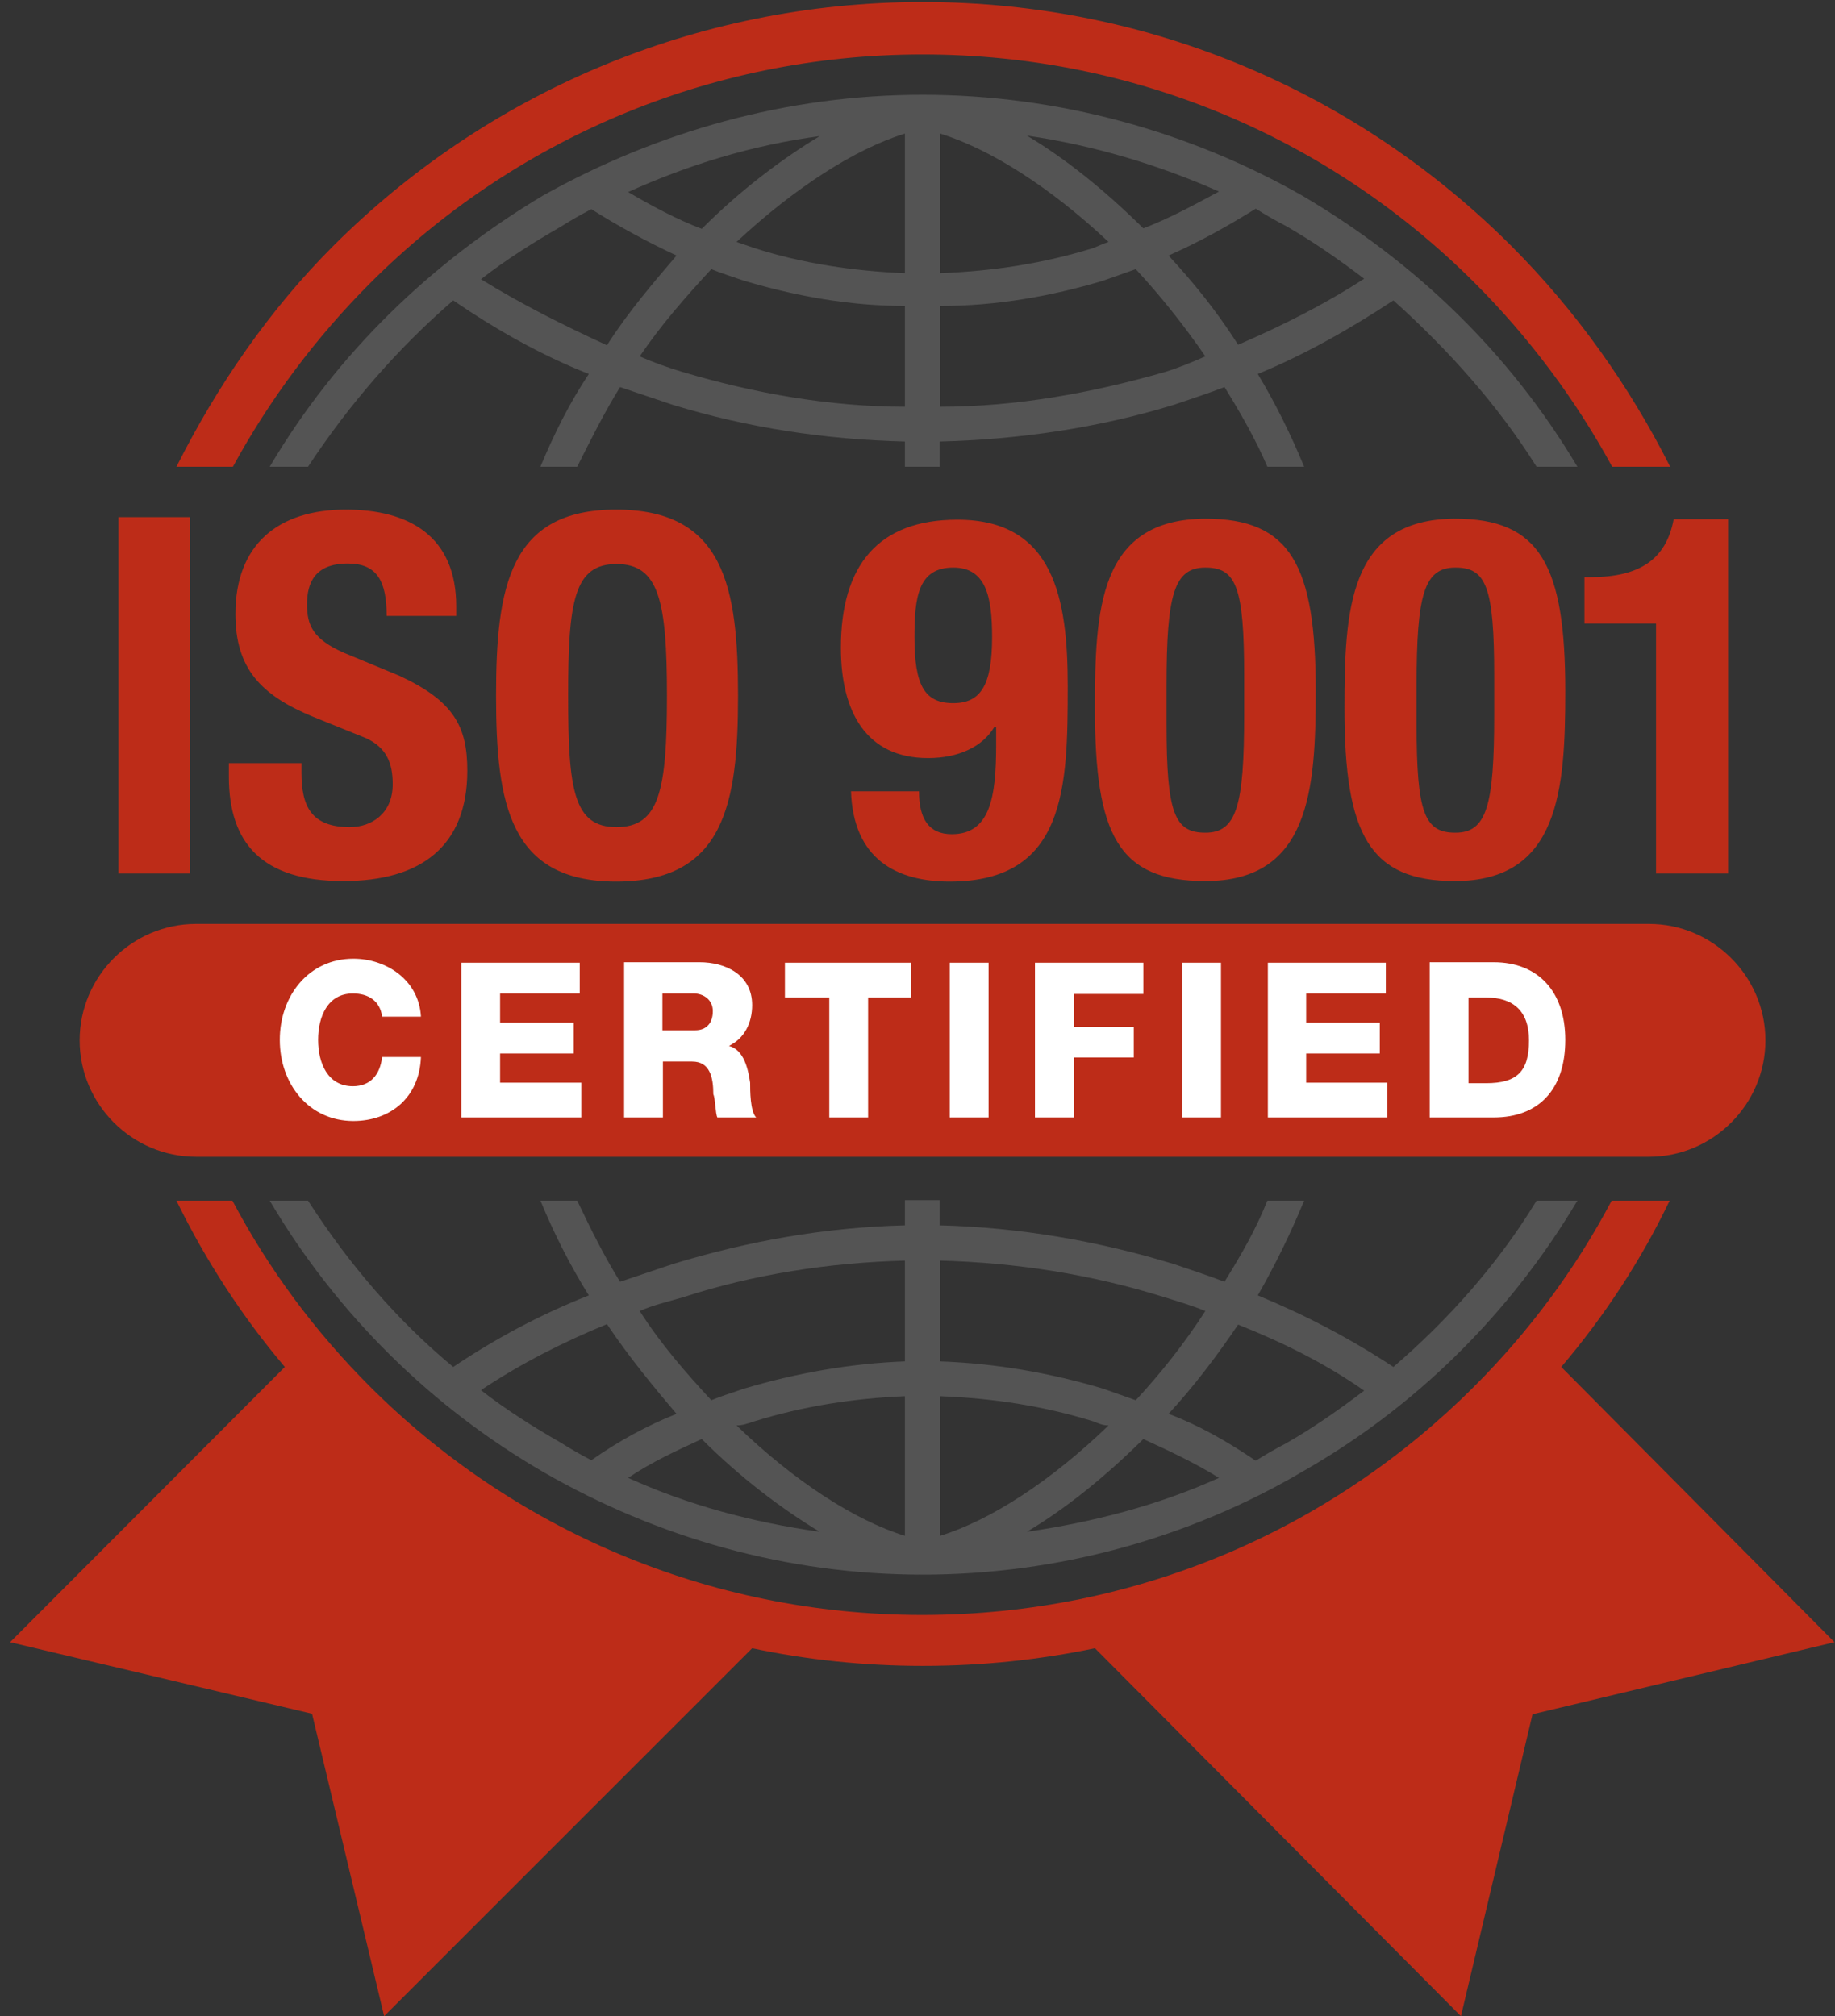 <svg xmlns="http://www.w3.org/2000/svg" xmlns:xlink="http://www.w3.org/1999/xlink" id="Laag_1" x="0px" y="0px" viewBox="0 0 364 400" style="enable-background:new 0 0 364 400;" xml:space="preserve"><rect x="0" y="0" width="364" height="400" fill="#333333" stroke="none"/> <style type="text/css"> .st0{fill:#545454;} .st1{fill:#BD2C18;} .st2{fill:#FFFFFF;} </style> <path class="st0" d="M53.5,92.6c13.4-22.7,32.3-40.7,54.2-53.8c22.7-12.7,48.4-20,75.3-20s53,7.3,75.3,20 c22.3,13.1,41.1,31.1,54.6,53.8h-8.1c-7.7-12.3-17.7-23.4-28.4-33c-8.8,5.8-17.7,10.8-26.9,14.6c3.5,5.8,6.5,11.9,9.2,18.4h-7.3 c-2.3-5.4-5.4-10.8-8.5-15.8c-3.1,1.2-6.5,2.3-10,3.5c-15,4.6-30.7,6.9-46.5,7.3v5h-6.9v-5c-15.8-0.4-31.1-2.7-46.1-7.3 c-3.5-1.2-6.9-2.3-10.4-3.5c-3.1,5-5.8,10.4-8.5,15.8h-7.3c2.7-6.5,5.8-12.7,9.6-18.4c-9.6-3.8-18.4-8.8-26.9-14.6 c-11.1,9.6-20.7,20.7-28.8,33H53.5z M239.1,70.7c-4.2-6.1-8.8-11.9-13.8-17.3c-2.3,0.8-4.2,1.5-6.5,2.3c-10.4,3.1-21.1,5-32.3,5v20 c15,0,30-2.7,44.6-6.9C233.7,73,236.4,71.9,239.1,70.7L239.1,70.7z M219.9,48c-11.5-10.8-23.4-18.4-33.4-21.5v27.7 c10.4-0.4,20.4-1.9,30.4-5C217.9,48.8,218.7,48.4,219.9,48L219.9,48z M203.7,26.9c7.7,4.6,15.4,10.8,23.1,18.4c5-1.9,10-4.6,15-7.3 C229.9,32.7,216.8,28.8,203.7,26.9L203.7,26.9z M231.8,50.7c5,5.4,9.6,11.1,13.8,17.7c8.8-3.8,17.3-8.1,25-13.1 c-5-3.8-10-7.3-15.4-10.4c-2.3-1.2-4.2-2.3-6.1-3.5C243.3,45,237.9,48,231.8,50.7L231.8,50.7z M179.5,80.7v-20 c-10.8,0-21.5-1.9-31.9-5c-2.3-0.8-4.6-1.5-6.5-2.3c-5,5.4-10,11.1-14.2,17.3c2.7,1.2,5.8,2.3,8.5,3.1 C149.5,78,164.5,80.7,179.5,80.7L179.5,80.7z M179.5,54.2V26.5c-10,3.1-21.9,10.8-33.4,21.5c1.2,0.4,2.3,0.8,3.5,1.2 C159.2,52.3,169.5,53.8,179.5,54.2L179.5,54.2z M124.6,38.1c4.6,2.7,9.6,5.4,14.6,7.3c7.7-7.7,15.8-13.8,23.4-18.4 C149.2,28.8,136.5,32.7,124.6,38.1L124.6,38.1z M134.2,50.7c-5.8-2.7-11.5-5.8-16.9-9.2c-2.3,1.2-4.2,2.3-6.1,3.5 c-5.4,3.1-10.8,6.5-15.8,10.4c8.1,5,16.5,9.2,25,13.1C124.6,61.9,129.6,56.1,134.2,50.7L134.2,50.7z"></path> <path class="st0" d="M53.5,238.2c13.4,22.7,32.3,41.1,54.2,53.8c22.7,13.1,48.4,20.4,75.3,20.4s53-7.3,75.3-20.4 c22.3-12.7,41.1-31.1,54.6-53.8h-8.1c-7.7,12.7-17.7,23.8-28.4,33c-8.8-5.8-17.7-10.4-26.9-14.2c3.5-6.1,6.5-12.3,9.2-18.8h-7.3 c-2.3,5.8-5.4,11.1-8.5,16.1c-3.1-1.2-6.5-2.3-10-3.5c-15-4.6-30.7-7.3-46.5-7.7v-5h-6.9v5c-15.8,0.4-31.1,3.1-46.1,7.7 c-3.5,1.2-6.9,2.3-10.4,3.5c-3.1-5-5.8-10.4-8.5-16.1h-7.3c2.7,6.5,5.8,12.7,9.6,18.8c-9.6,3.8-18.4,8.5-26.9,14.2 c-11.1-9.2-20.7-20.4-28.8-33H53.5z M239.1,260.1c-4.2,6.5-8.8,12.3-13.8,17.7c-2.3-0.8-4.2-1.5-6.5-2.3c-10.4-3.1-21.1-5-32.3-5.4 v-20c15,0.4,30,2.7,44.6,7.3C233.7,258.2,236.4,259,239.1,260.1L239.1,260.1z M219.9,282.8c-11.5,11.1-23.4,18.8-33.4,21.9V277 c10.4,0.4,20.4,1.9,30.4,5C217.9,282.4,218.7,282.8,219.9,282.8L219.9,282.8z M203.7,303.9c7.7-4.6,15.4-10.8,23.1-18.4 c5,2.3,10,4.6,15,7.7C229.9,298.6,216.8,302,203.7,303.9L203.7,303.9z M231.8,280.5c5-5.4,9.6-11.5,13.8-17.7 c8.8,3.5,17.3,7.7,25,13.1c-5,3.8-10,7.3-15.4,10.4c-2.3,1.2-4.2,2.3-6.1,3.5C243.3,285.9,237.9,282.8,231.8,280.5L231.8,280.5z M179.5,250.1v20c-10.8,0.4-21.5,2.3-31.9,5.4c-2.3,0.8-4.6,1.5-6.5,2.3c-5-5.4-10-11.1-14.2-17.7c2.7-1.2,5.8-1.9,8.5-2.7 C149.5,252.8,164.5,250.5,179.5,250.1L179.5,250.1z M179.5,277v27.7c-10-3.1-21.9-10.8-33.4-21.9c1.2,0,2.3-0.4,3.5-0.8 C159.2,279,169.5,277.4,179.5,277L179.5,277z M124.6,293.2c4.6-3.1,9.6-5.4,14.6-7.7c7.7,7.7,15.8,13.8,23.4,18.4 C149.2,302,136.5,298.6,124.6,293.2L124.6,293.2z M134.2,280.5c-5.8,2.3-11.5,5.4-16.9,9.2c-2.3-1.2-4.2-2.3-6.1-3.5 c-5.4-3.1-10.8-6.5-15.8-10.4c8.1-5.4,16.5-9.6,25-13.1C124.6,269,129.6,275.1,134.2,280.5L134.2,280.5z"></path> <path class="st1" d="M37.7,173.3v-70.7H23.5v70.7H37.7z M45.4,151.4v2.7c0,13.1,6.5,20.7,22.7,20.7c15.4,0,24.6-6.9,24.6-21.9 c0-8.8-2.7-13.8-13.4-18.8l-11.1-4.6c-6.1-2.7-7.3-5.4-7.3-9.6s1.5-8.1,8.1-8.1c5.8,0,7.7,3.5,7.7,10.4h13.8v-1.9 c0-13.8-9.2-19.2-21.9-19.2c-13.4,0-21.9,6.9-21.9,20.7c0,10.8,5,16.1,15.4,20.4l10.4,4.2c4.2,1.9,5.4,5,5.4,9.2 c0,5.8-4.2,8.5-8.5,8.5c-7.7,0-9.6-4.2-9.6-10.8v-1.9H45.4z M98.4,138c0,21.5,2.7,36.9,23.8,36.9c21.5,0,24.2-15.4,24.2-36.9 s-2.7-36.9-24.2-36.9C101.1,101.1,98.4,116.4,98.4,138L98.4,138z M112.7,138c0-18.8,1.2-26.1,9.6-26.1s10,7.3,10,26.1 s-1.5,26.1-10,26.1S112.7,156.8,112.7,138L112.7,138z M181.4,126.4c0-8.1,0.8-13.8,7.7-13.8c6.5,0,7.7,5.8,7.7,13.8 c0,9.6-2.3,13.1-7.7,13.1C183.4,139.5,181.4,136,181.4,126.4L181.4,126.4z M168.8,156.8c0.4,13.8,9.2,18.1,19.6,18.1 c23.1,0,23.4-18.8,23.4-38.8c0-17.3-2.7-33-21.9-33c-15.8,0-23.1,9.2-23.1,25.4c0,12.7,5,21.9,17.3,21.9c6.1,0,10.8-2.3,13.1-6.1 h0.4v3.5c0,10.4-1.2,17.7-8.8,17.7c-4.6,0-6.5-3.1-6.5-8.5H168.8z M217.2,140.6c0,25,4.6,34.2,21.9,34.2c20.7,0,21.9-18.1,21.9-37.7 c0-25-5-34.2-21.9-34.2C217.9,103,217.2,121,217.2,140.6L217.2,140.6z M231.4,136c0-18.1,1.5-23.4,7.7-23.4c6.1,0,7.7,3.8,7.7,21.5 v7.7c0,18.1-1.5,23.4-7.7,23.4c-6.1,0-7.7-3.8-7.7-21.5V136z M266.7,140.6c0,25,5,34.2,21.9,34.2c20.7,0,21.9-18.1,21.9-37.7 c0-25-5-34.2-21.9-34.2C267.5,103,266.7,121,266.7,140.6L266.7,140.6z M281,136c0-18.1,1.5-23.4,7.7-23.4c6.1,0,7.7,3.8,7.7,21.5 v7.7c0,18.1-1.5,23.4-7.7,23.4c-6.1,0-7.7-3.8-7.7-21.5V136z M342.8,173.3V103h-10.8c-1.5,8.1-6.9,11.5-16.5,11.5h-1.2v9.2h14.2 v49.6H342.8z"></path> <path class="st1" d="M38.9,183.3h288.2c12.7,0,23.1,10.4,23.1,23.1l0,0c0,12.7-10.4,23.1-23.1,23.1H38.9 c-12.7,0-23.1-10.4-23.1-23.1l0,0C15.8,193.7,26.2,183.3,38.9,183.3L38.9,183.3z"></path> <path class="st2" d="M83.5,201.7c-0.4-7.3-6.9-11.5-13.4-11.5c-8.8,0-14.6,7.3-14.6,16.1c0,8.8,5.8,16.1,14.6,16.1 c7.3,0,13.1-4.6,13.4-12.7h-7.7c-0.4,3.5-2.3,5.8-5.8,5.8c-5,0-6.9-4.6-6.9-9.2s1.9-9.2,6.9-9.2c3.1,0,5.4,1.5,5.8,4.6H83.5z M91.5,221.7h23.8v-6.9H99.2V209h14.6v-6.1H99.2v-5.8H115V191H91.5V221.7z M131.5,197.1h6.1c1.9,0,3.8,1.2,3.8,3.5 c0,2.3-1.2,3.8-3.5,3.8h-6.5V197.1z M123.8,221.7h7.7v-11.1h5.8c3.5,0,4.2,3.1,4.2,6.5c0.4,0.8,0.4,3.8,0.8,4.6h7.7 c-1.2-1.2-1.2-5.4-1.2-6.9c-0.4-2.7-1.2-6.5-4.2-7.3l0,0c3.1-1.5,4.6-4.6,4.6-8.1c0-6.1-5.4-8.5-10.4-8.5h-15V221.7z M180.7,191h-25 v6.9h8.8v23.8h7.7v-23.8h8.5V191z M188.4,221.7h7.7V191h-7.7V221.7z M205.3,221.7h7.7v-11.9h11.9v-6.1h-11.9v-6.5h13.8V191h-21.5 V221.7z M234.5,221.7h7.7V191h-7.7V221.7z M251.4,221.7h23.8v-6.9h-16.1V209h14.6v-6.1h-14.6v-5.8h15.8V191h-23.4V221.7z M291.3,197.9h3.5c5.4,0,8.5,2.7,8.5,8.5c0,6.1-2.3,8.5-8.5,8.5h-3.5V197.9z M283.6,221.7h12.7c8.8,0,14.2-5.4,14.2-15.4 c0-9.6-5.4-15.4-14.2-15.4h-12.7V221.7z"></path> <path class="st1" d="M183,0.4c45.7,0,86.8,18.4,116.8,48.4c12.7,12.7,23.4,27.7,31.5,43.8h-11.5c-7.3-13.4-16.5-25.7-27.3-36.5 c-28-28-66.5-45.3-109.5-45.3c-42.7,0-81.5,17.3-109.5,45.3c-10.8,10.8-20,23.1-27.3,36.5H35c8.1-16.1,18.4-31.1,31.1-43.8 C96.1,18.8,137.6,0.4,183,0.4L183,0.4z M363.9,325.8l-54.2-54.6c8.5-10,15.8-21.1,21.5-33h-11.5c-7.3,13.8-16.5,26.1-27.3,36.9 c-28,28-66.5,45.3-109.5,45.3c-42.7,0-81.5-17.3-109.5-45.3c-10.8-10.8-20-23.1-27.3-36.9H35c5.8,11.9,13.1,23.1,21.5,33L2,325.8 l59.9,14.2L76.2,400l73-73c10.8,2.3,22.3,3.5,33.8,3.5c11.9,0,23.1-1.2,34.2-3.5l72.6,73l14.2-59.9L363.9,325.8z"></path> </svg>
